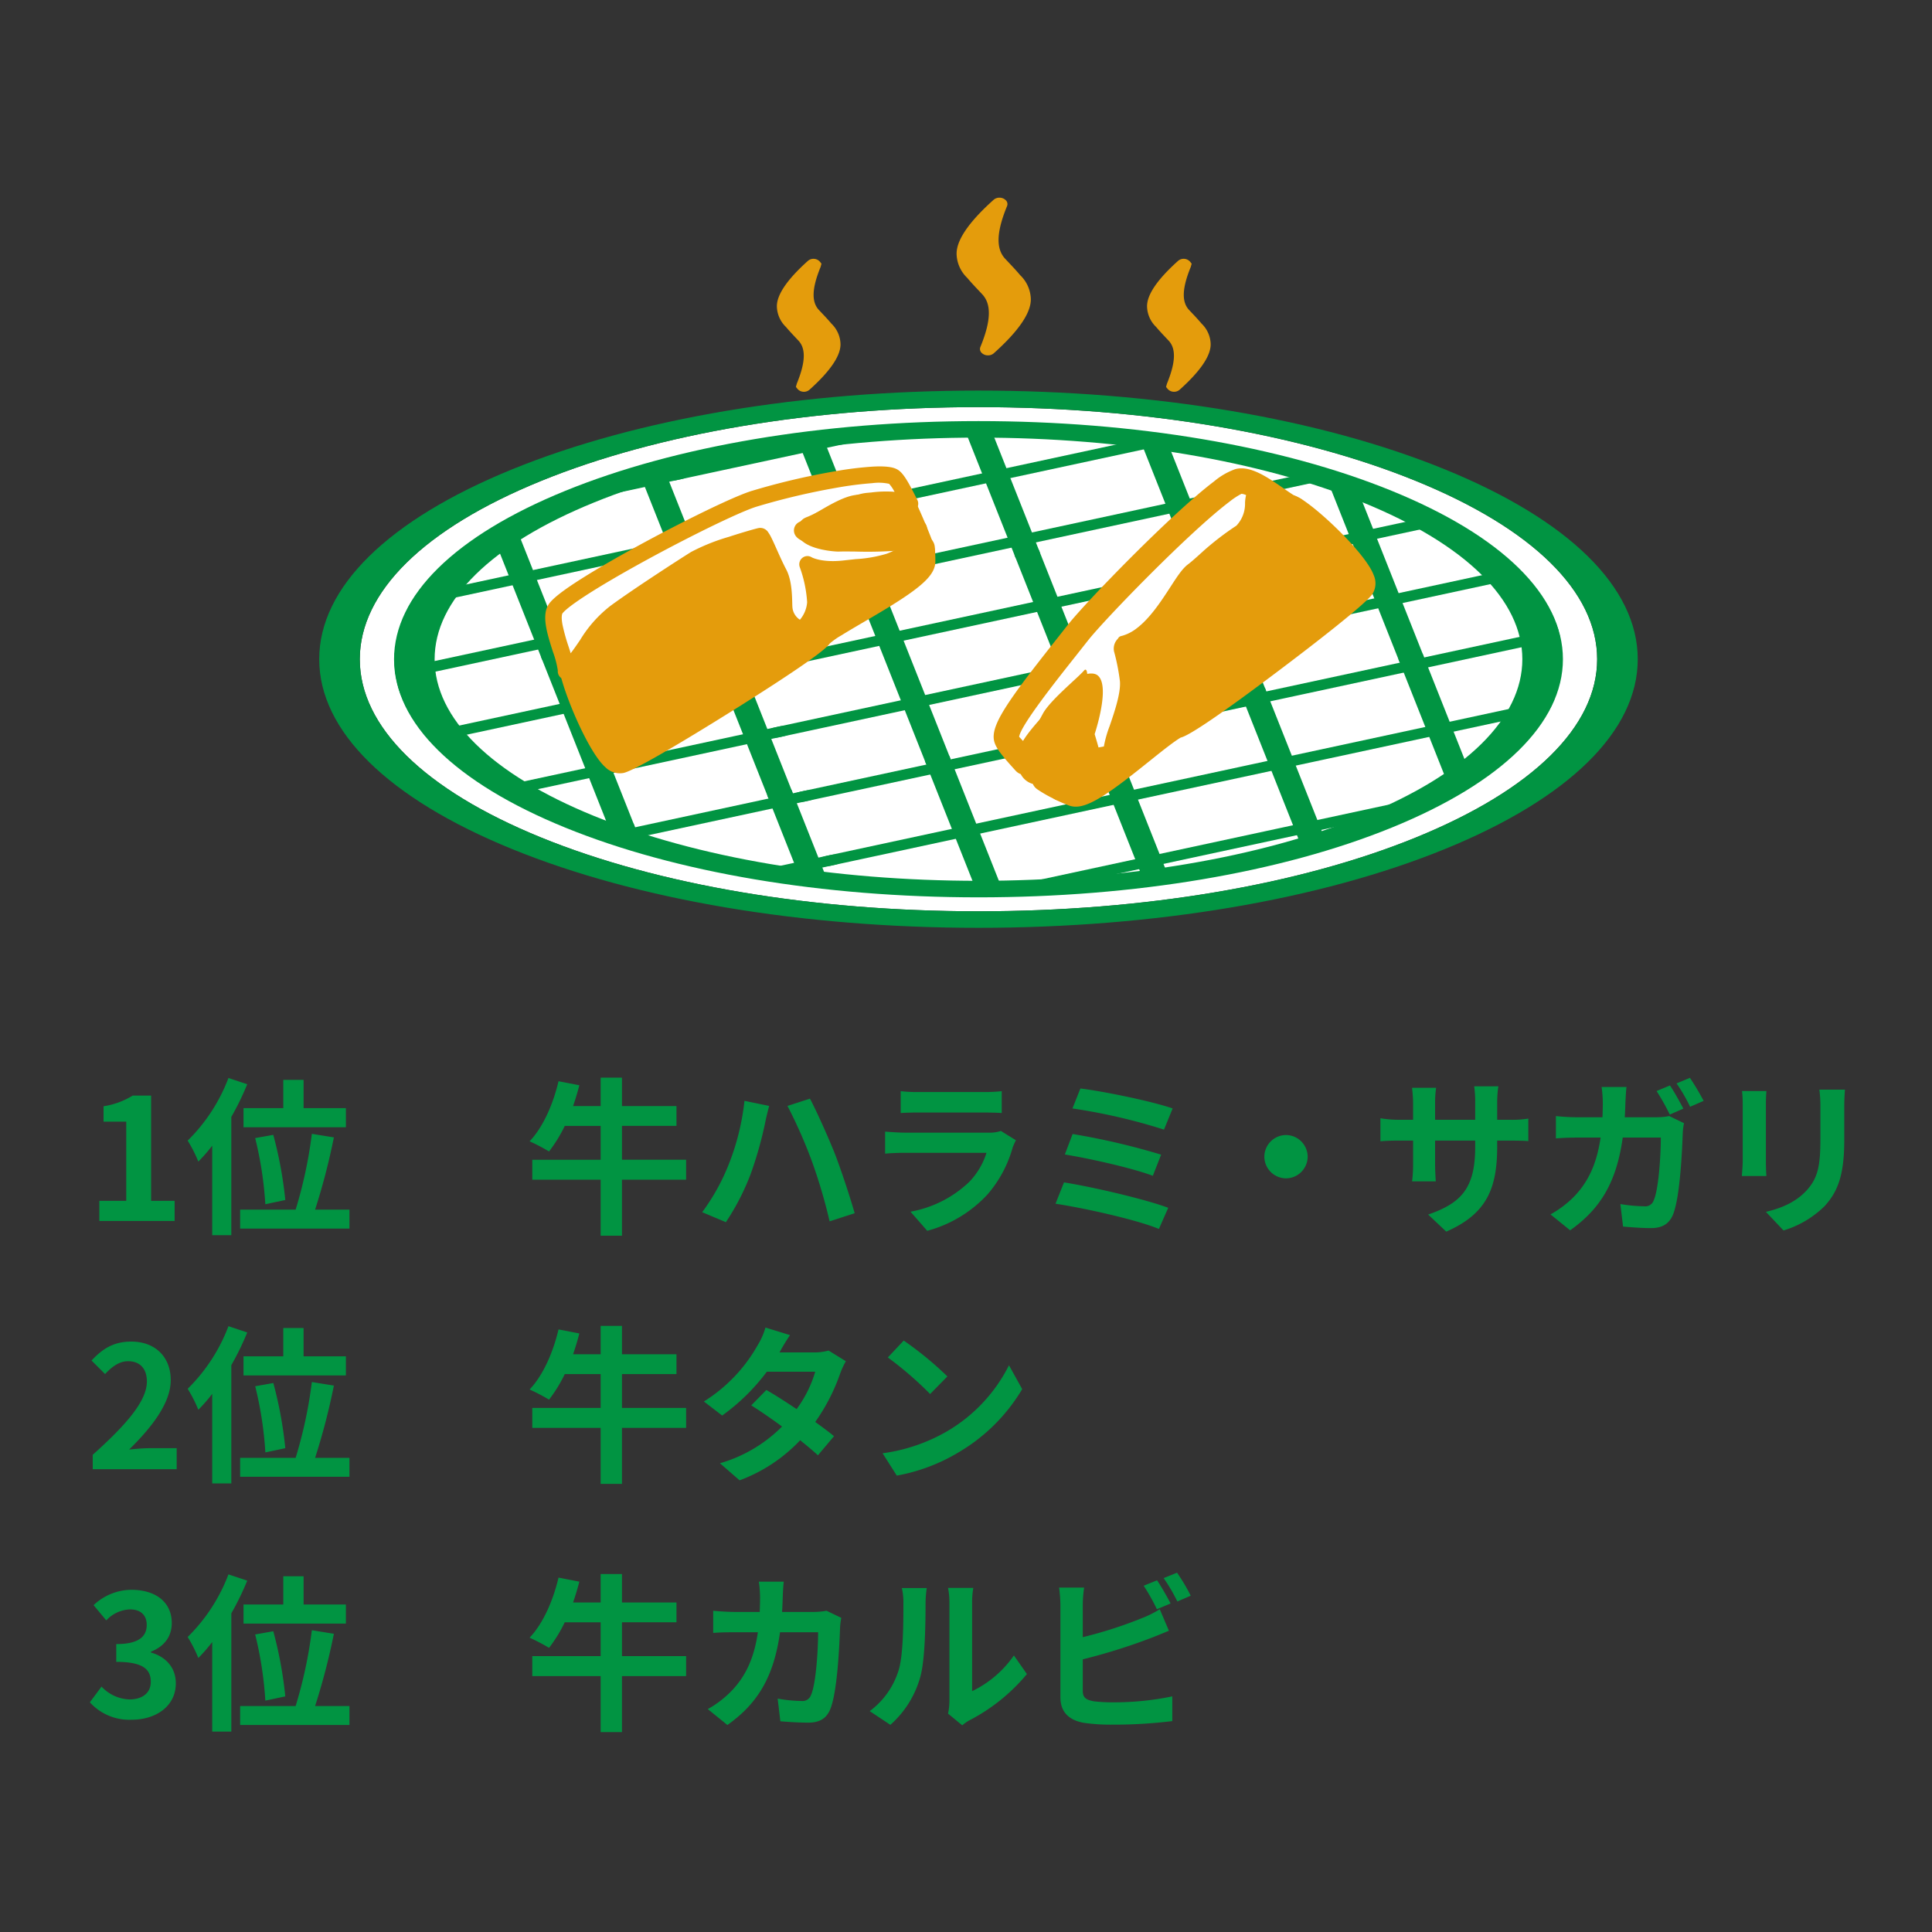 <svg xmlns="http://www.w3.org/2000/svg" width="430" height="430"><rect width="100%" height="100%" fill="#333333" stroke="none"/><defs><clipPath id="a"><path data-name="長方形 3078" transform="translate(-3535 18514)" fill="#fff" opacity=".358" d="M0 0h430v430H0z"/></clipPath><clipPath id="b"><path data-name="パス 616" d="M0 0h300.668v126.166H0z" fill="none"/></clipPath><clipPath id="c"><path data-name="パス 361" d="M111.324 104.9c-24.556 9.962-38.079 23.208-38.079 37.3s13.523 27.335 38.079 37.3 57.2 15.449 91.931 15.449 67.375-5.486 91.93-15.449 38.08-23.208 38.08-37.3-13.523-27.335-38.08-37.3-57.2-15.449-91.93-15.449-67.376 5.486-91.931 15.449" transform="translate(-73.245 -89.449)" fill="#019442"/></clipPath><clipPath id="d"><path data-name="パス 385" d="M181.369 90.188l-71.9 15.477c-23.382 9.87-36.223 22.8-36.223 36.529 0 14.089 13.523 27.335 38.079 37.3s57.2 15.449 91.931 15.449c6.835 0 13.592-.213 20.221-.63l74.735-16.087c22.638-9.8 35.054-22.529 35.054-36.028 0-14.089-13.523-27.335-38.08-37.3s-57.2-15.449-91.93-15.449c-7.41 0-14.723.25-21.886.739" transform="translate(-73.245 -89.449)" fill="none"/></clipPath><clipPath id="e"><path data-name="長方形 2609" fill="none" d="M0 0h98.093v48.83H0z"/></clipPath><clipPath id="f"><path data-name="長方形 2609" fill="none" d="M0 0h96.186v49.359H0z"/></clipPath></defs><g transform="translate(3535 -18514)" clip-path="url(#a)"><g data-name="グループ 1876"><g data-name="グループ 1858"><g data-name="グループ 1234"><g data-name="グループ 1229"><g data-name="マスクグループ 211" clip-path="url(#b)" transform="translate(-3467.225 18598.069)"><path data-name="パス 334" d="M150.003 6.545c-36.782 0-71.361 5.836-97.37 16.433S12.301 47.664 12.301 62.651s14.323 29.076 40.332 39.673 60.588 16.433 97.37 16.433 71.364-5.836 97.364-16.433 40.332-24.687 40.332-39.673-14.318-29.08-40.332-39.673-60.588-16.433-97.369-16.433" fill="#fff"/><path data-name="パス 335" d="M150.003 122.433c-39.193 0-76.04-6.219-103.754-17.511S3.273 78.617 3.273 62.647s15.263-30.982 42.976-42.274S110.81 2.862 150.003 2.862s76.041 6.218 103.754 17.511 42.976 26.3 42.976 42.274-15.262 30.982-42.976 42.275-64.561 17.511-103.754 17.511m0-115.891c-36.782 0-71.361 5.836-97.37 16.433S12.301 47.661 12.301 62.648s14.323 29.076 40.332 39.673 60.588 16.433 97.37 16.433 71.361-5.836 97.369-16.433 40.332-24.687 40.332-39.673-14.323-29.076-40.332-39.673-60.588-16.433-97.369-16.433" fill="#019442"/><path data-name="パス 336" d="M150.002 115.65c-34.745 0-67.409-5.513-91.977-15.523S19.927 76.812 19.927 62.652s13.53-27.466 38.1-37.476S115.26 9.653 150.004 9.653s67.409 5.513 91.977 15.523 38.1 23.32 38.1 37.476-13.53 27.466-38.1 37.476-57.233 15.523-91.977 15.523m0-102.319c-32.333 0-62.73 5.13-85.593 14.446s-35.454 21.7-35.454 34.874 12.59 25.56 35.452 34.874 53.26 14.446 85.593 14.446 62.73-5.13 85.593-14.446 35.454-21.7 35.454-34.874-12.592-25.56-35.452-34.875-53.262-14.445-85.595-14.445" fill="#019442"/></g></g><g data-name="グループ 1231"><g data-name="グループ 1230" clip-path="url(#c)" fill="#019442" transform="translate(-3447.233 18607.975)"><path data-name="パス 337" d="M.865 60.802c-1.5.322-2.9.089-3.146-.521l-15.345-38.658c-.242-.61.775-1.365 2.27-1.687s2.9-.089 3.146.521L3.135 59.116c.242.61-.774 1.365-2.27 1.687"/><path data-name="パス 338" d="M35.989 53.242c-1.5.322-2.9.089-3.146-.521L17.498 14.062c-.242-.61.775-1.365 2.27-1.687s2.9-.089 3.146.521l15.345 38.659c.242.61-.774 1.365-2.27 1.687"/><path data-name="パス 339" d="M71.113 45.681c-1.5.322-2.9.089-3.146-.521L52.622 6.498c-.242-.609.775-1.365 2.27-1.686s2.9-.089 3.146.521l15.347 38.665c.242.609-.774 1.364-2.27 1.686"/><path data-name="パス 340" d="M106.237 38.12c-1.5.322-2.9.089-3.146-.521L87.746-1.059c-.242-.61.775-1.365 2.27-1.687s2.9-.089 3.146.521l15.345 38.659c.242.61-.774 1.365-2.27 1.687"/><path data-name="パス 341" d="M141.361 30.56c-1.5.322-2.9.089-3.146-.521L122.87-8.619c-.242-.61.774-1.365 2.27-1.687s2.9-.089 3.147.521l15.345 38.659c.242.61-.774 1.365-2.27 1.687"/><path data-name="パス 342" d="M176.485 22.999c-1.5.322-2.9.089-3.147-.521l-15.347-38.657c-.242-.61.774-1.365 2.27-1.687s2.9-.089 3.147.521l15.345 38.659c.242.61-.774 1.365-2.27 1.687"/><path data-name="パス 343" d="M211.608 15.439c-1.5.322-2.9.089-3.146-.521L193.117-23.74c-.242-.61.774-1.365 2.27-1.687s2.9-.089 3.146.521l15.345 38.659c.242.61-.774 1.365-2.27 1.687"/><path data-name="パス 344" d="M246.728 7.878c-1.5.322-2.9.089-3.147-.521l-15.34-38.658c-.242-.609.774-1.365 2.27-1.687s2.9-.089 3.146.521l15.345 38.659c.242.61-.774 1.365-2.27 1.687"/><path data-name="パス 345" d="M16.069 99.108c-1.5.322-2.9.089-3.146-.521L-2.422 59.929c-.242-.609.775-1.365 2.27-1.687s2.9-.089 3.146.521l15.345 38.659c.242.61-.774 1.365-2.27 1.687"/><path data-name="パス 346" d="M51.194 91.548c-1.5.322-2.9.089-3.146-.521L32.703 52.368c-.242-.609.775-1.365 2.27-1.687s2.9-.089 3.146.521l15.345 38.659c.242.61-.774 1.365-2.27 1.687"/><path data-name="パス 347" d="M86.317 83.986c-1.5.322-2.9.089-3.146-.521L67.826 44.806c-.242-.609.775-1.365 2.27-1.687s2.9-.089 3.146.521L88.583 82.3c.242.61-.774 1.365-2.27 1.687"/><path data-name="パス 348" d="M121.441 76.426c-1.5.322-2.9.089-3.146-.521l-15.343-38.659c-.242-.609.775-1.365 2.27-1.686s2.9-.089 3.146.521l15.345 38.659c.242.61-.774 1.364-2.27 1.687"/><path data-name="パス 349" d="M156.565 68.865c-1.5.322-2.9.089-3.146-.521l-15.345-38.659c-.242-.609.774-1.365 2.27-1.687s2.9-.089 3.146.521l15.345 38.659c.242.61-.774 1.365-2.27 1.687"/><path data-name="パス 350" d="M191.689 61.304c-1.5.322-2.9.089-3.146-.521l-15.345-38.659c-.242-.609.774-1.365 2.27-1.687s2.9-.089 3.146.521l15.345 38.66c.242.61-.774 1.365-2.27 1.687"/><path data-name="パス 351" d="M226.813 53.744c-1.5.322-2.9.089-3.147-.521l-15.345-38.659c-.242-.609.774-1.365 2.27-1.687s2.9-.089 3.147.521l15.345 38.659c.242.61-.774 1.365-2.27 1.687"/><path data-name="パス 352" d="M261.937 46.183c-1.5.322-2.9.089-3.146-.521L243.446 7.003c-.242-.609.774-1.365 2.27-1.687s2.9-.089 3.146.521l15.345 38.656c.242.61-.774 1.365-2.27 1.687"/><path data-name="パス 353" d="M31.274 137.413c-1.5.322-2.9.089-3.146-.521L12.783 98.234c-.242-.61.775-1.365 2.27-1.687s2.9-.089 3.146.521l15.346 38.659c.242.61-.774 1.365-2.27 1.687"/><path data-name="パス 354" d="M66.398 129.852c-1.5.322-2.9.089-3.146-.521L47.907 90.672c-.242-.61.775-1.365 2.27-1.687s2.9-.089 3.146.521l15.345 38.659c.242.61-.774 1.365-2.27 1.687"/><path data-name="パス 355" d="M101.522 122.292c-1.5.322-2.9.089-3.146-.521L83.031 83.113c-.242-.61.775-1.365 2.27-1.687s2.9-.089 3.146.521l15.345 38.659c.242.61-.774 1.365-2.27 1.687"/><path data-name="パス 356" d="M136.646 114.731c-1.5.322-2.9.089-3.146-.521l-15.349-38.658c-.242-.61.775-1.365 2.27-1.687s2.9-.089 3.146.521l15.345 38.659c.242.61-.774 1.365-2.27 1.687"/><path data-name="パス 357" d="M171.77 107.171c-1.5.322-2.9.089-3.147-.521l-15.344-38.658c-.242-.61.774-1.365 2.27-1.687s2.9-.089 3.146.521l15.345 38.659c.242.61-.774 1.365-2.27 1.687"/><path data-name="パス 358" d="M206.894 99.61c-1.5.322-2.9.089-3.146-.521L188.403 60.43c-.242-.61.774-1.365 2.27-1.687s2.9-.089 3.146.521l15.345 38.659c.242.61-.774 1.365-2.27 1.687"/><path data-name="パス 359" d="M242.017 92.049c-1.5.322-2.9.089-3.146-.521L223.526 52.87c-.242-.61.774-1.365 2.27-1.687s2.9-.089 3.146.521l15.345 38.659c.242.61-.774 1.365-2.27 1.687"/><path data-name="パス 360" d="M277.141 84.489c-1.5.322-2.9.089-3.146-.521L258.65 45.309c-.242-.61.774-1.365 2.27-1.687s2.9-.089 3.146.521l15.345 38.659c.242.61-.774 1.365-2.27 1.687"/></g></g><g data-name="グループ 1233"><g data-name="グループ 1232" clip-path="url(#d)" fill="#019442" transform="translate(-3447.233 18607.975)"><path data-name="パス 362" d="M271.825-16.568L169.751 5.404c-1.5.322-2.9.089-3.146-.521s.774-1.365 2.27-1.686l102.074-21.972c1.5-.322 2.9-.089 3.146.52s-.774 1.365-2.27 1.687"/><path data-name="パス 363" d="M277.506-2.257L175.432 19.717c-1.5.322-2.9.089-3.146-.521s.774-1.365 2.27-1.686L276.63-4.464c1.5-.322 2.9-.089 3.146.52s-.775 1.365-2.271 1.687"/><path data-name="パス 364" d="M283.186 12.054L181.112 34.026c-1.5.322-2.9.089-3.146-.521s.774-1.365 2.27-1.686L282.31 9.847c1.5-.322 2.9-.089 3.146.52s-.774 1.365-2.27 1.687"/><path data-name="パス 365" d="M288.866 26.36L186.792 48.337c-1.5.322-2.9.089-3.146-.521s.774-1.365 2.27-1.686L287.99 24.16c1.5-.322 2.9-.089 3.146.52s-.774 1.365-2.27 1.687"/><path data-name="パス 366" d="M294.547 40.677L192.476 62.649c-1.5.322-2.9.089-3.146-.521s.774-1.365 2.27-1.686L293.674 38.47c1.5-.322 2.9-.089 3.146.52s-.775 1.365-2.27 1.687"/><path data-name="パス 367" d="M300.228 54.987L198.154 76.959c-1.5.322-2.9.089-3.147-.521s.774-1.365 2.27-1.686L299.351 52.78c1.5-.322 2.9-.089 3.146.52s-.774 1.365-2.27 1.687"/><path data-name="パス 368" d="M305.908 69.299L203.833 91.271c-1.5.322-2.9.089-3.147-.521s.774-1.365 2.27-1.686l102.077-21.972c1.5-.322 2.9-.089 3.146.52s-.774 1.365-2.27 1.687"/><path data-name="パス 369" d="M165.004-9.108L62.93 12.864c-1.5.322-2.9.089-3.146-.521s.775-1.365 2.271-1.687l102.073-21.971c1.5-.322 2.9-.089 3.146.52s-.774 1.365-2.27 1.687"/><path data-name="パス 370" d="M170.685 5.203L68.611 27.175c-1.5.322-2.9.089-3.146-.521s.775-1.365 2.271-1.687L169.809 2.996c1.5-.322 2.9-.089 3.146.52s-.774 1.365-2.27 1.687"/><path data-name="パス 371" d="M176.366 19.514L74.292 41.486c-1.5.322-2.9.089-3.146-.521s.775-1.365 2.271-1.687l102.074-21.972c1.5-.322 2.9-.089 3.146.52s-.774 1.365-2.27 1.687"/><path data-name="パス 372" d="M182.046 33.825L79.972 55.794c-1.5.322-2.9.089-3.146-.521s.775-1.365 2.271-1.687l102.074-21.972c1.5-.322 2.9-.089 3.146.52s-.774 1.365-2.27 1.687"/><path data-name="パス 373" d="M187.727 48.136L85.653 70.108c-1.5.322-2.9.089-3.146-.521s.775-1.365 2.271-1.687l102.074-21.972c1.5-.322 2.9-.089 3.146.52s-.774 1.365-2.27 1.687"/><path data-name="パス 374" d="M193.407 62.447L91.333 84.419c-1.5.322-2.9.089-3.146-.521s.775-1.365 2.271-1.687l102.073-21.974c1.5-.322 2.9-.089 3.146.52s-.774 1.365-2.27 1.687"/><path data-name="パス 375" d="M199.088 76.758L97.014 98.73c-1.5.322-2.9.089-3.146-.521s.775-1.365 2.271-1.687l102.073-21.971c1.5-.322 2.9-.089 3.146.52s-.774 1.365-2.27 1.687"/><path data-name="パス 376" d="M204.77 91.07l-102.076 21.972c-1.5.322-2.9.089-3.146-.521s.775-1.365 2.271-1.687l102.074-21.972c1.5-.322 2.9-.089 3.146.52s-.774 1.365-2.27 1.687"/><path data-name="パス 377" d="M63.864 12.663L-38.209 34.635c-1.5.322-2.9.089-3.146-.521s.774-1.365 2.27-1.687L62.989 10.455c1.5-.322 2.9-.089 3.146.52s-.774 1.365-2.27 1.687"/><path data-name="パス 378" d="M69.545 26.974L-32.528 48.946c-1.5.322-2.9.089-3.146-.521s.774-1.365 2.27-1.687L68.669 24.767c1.5-.322 2.9-.089 3.146.52s-.774 1.365-2.27 1.687"/><path data-name="パス 379" d="M75.226 41.285L-26.847 63.257c-1.5.322-2.9.089-3.146-.521s.774-1.365 2.27-1.687L74.35 39.078c1.5-.322 2.9-.089 3.146.52s-.774 1.365-2.27 1.687"/><path data-name="パス 380" d="M80.906 55.596L-21.167 77.568c-1.5.322-2.9.089-3.146-.521s.774-1.365 2.27-1.687L80.03 53.389c1.5-.322 2.9-.089 3.146.52s-.774 1.365-2.27 1.687"/><path data-name="パス 381" d="M86.586 69.907L-15.488 91.879c-1.5.322-2.9.089-3.146-.521s.774-1.365 2.27-1.687L85.71 67.699c1.5-.322 2.9-.089 3.146.52s-.774 1.365-2.27 1.687"/><path data-name="パス 382" d="M92.267 84.218L-9.807 106.192c-1.5.322-2.9.089-3.146-.521s.775-1.365 2.271-1.687L91.391 82.011c1.5-.322 2.9-.089 3.146.52s-.774 1.365-2.27 1.687"/><path data-name="パス 383" d="M97.948 98.53L-4.121 120.502c-1.5.322-2.9.089-3.146-.521s.774-1.365 2.27-1.687L97.077 96.322c1.5-.322 2.9-.089 3.146.52s-.774 1.365-2.27 1.687"/><path data-name="パス 384" d="M103.628 112.835L1.554 134.812c-1.5.322-2.9.089-3.146-.521s.774-1.365 2.27-1.687l102.074-21.969c1.5-.322 2.9-.089 3.146.52s-.774 1.365-2.27 1.687"/></g></g></g><g data-name="グループ 1235"><g data-name="グループ 1220" transform="rotate(-32 30810.588 15297.646)" clip-path="url(#e)"><path data-name="パス 317" d="M88.877 36.948a34.27 34.27 0 01-1.478 2.661c-2.2 3.57-25.233.579-28.126 1.951-2.909 1.388-48.441 1.322-51.9.066-3.439-1.273.514-22.446 2.041-24.546 6.351-1.636 10.128-3.851 16.235-4.347 6.108-.479 17.66-.661 20.685-.661 3.44 0 13.645 3.025 14.449 3.355s1.032 12.012-.623 15.268-.593 5.973-1.043 6.7c-.466.727 2.282.38 4.195-2.794 1.913-3.19 2.984-9.671 2.984-9.671s1.88 2.612 6.8 5.074c4.9 2.447 5.272 2.265 7.506 3.537a79.075 79.075 0 008.277 3.405" fill="#e49c0c"/><path data-name="パス 318" d="M33.241 45.419c-7.254 0-24.427-.107-27.234-1.1a4.534 4.534 0 01-2.762-3.24C1.629 35.697 4.669 18.72 6.734 15.962a2.834 2.834 0 011.581-1.054c2.263-.568 4.191-1.211 6.018-1.819a42.477 42.477 0 0110.765-2.507c6.44-.491 18.383-.655 21.015-.655 4.135 0 14.841 3.189 15.576 3.482a3.624 3.624 0 011.783 1.913c.467 1.263.711 4.625.592 8.122a2.835 2.835 0 014.393.2 17.641 17.641 0 005.8 4.1c2.45 1.189 3.737 1.722 4.7 2.123a24.9 24.9 0 012.973 1.4 76.263 76.263 0 007.9 3.138 2.835 2.835 0 011.572 3.957 36.042 36.042 0 01-1.613 2.825c-1.462 2.3-4.883 3.118-13.08 3.118-2.477 0-5.1-.076-7.56-.147-2.113-.061-4.1-.12-5.753-.12a15.508 15.508 0 00-3.231.174c-1.662.782-10.77 1.207-26.924 1.207zM8.556 39.088c2.719.332 12.027.663 24.685.663 11.546 0 19.776-.275 23.244-.59q-.03-.048-.056-.1a3.222 3.222 0 01.167-3.109c-.429-1-.551-3.523.9-6.3.92-1.759 1.088-8.495.8-11.376-3-.874-9.9-2.679-12.19-2.679-2.586 0-14.306.16-20.577.638a37.419 37.419 0 00-9.415 2.234c-1.6.531-3.269 1.086-5.15 1.6C9.669 23.734 7.768 35.7 8.556 39.088zm55.369-.717c1.588.01 3.437.064 5.389.12 2.405.07 4.972.145 7.4.145a44.955 44.955 0 007.117-.4 42.86 42.86 0 01-4.661-2.016 19.908 19.908 0 00-2.377-1.115c-1.03-.427-2.4-.994-5.014-2.262a29.959 29.959 0 01-3.901-2.258 23.742 23.742 0 01-2.289 5.686 11.237 11.237 0 01-1.664 2.1z" fill="#e49c0c"/><path data-name="パス 319" d="M72.338 23.946c2.445 1.36 10.024 6.511 13.466 7.625 1.38.442 3.126.967 4.739 1.442a26 26 0 01-1.716 3.891c-2.893-1.016-5.688-.585-7.835-1.17-2.771-.684-4.171-1.516-9.243-3.942-5.086-2.44-6.422-5.128-6.422-5.128a29.6 29.6 0 01-3 8.07c-1.979 3.146-6.976 4.083-6.494 3.362.465-.721-1.713-2.855 0-6.082.613-1.155 2.842-4.427 3.034-7.057.3-4.064 1.377-9.016.843-9.227-.831-.327-11.39-3.325-14.949-3.325-3.126 0-15.082.18-21.4.655-6.315.491-9.666 3.676-16.234 5.298 1.579-2.065 2.307-11.815 5.5-13.076 5.371-2.13 42.769.705 50.285 2.67 10.824 2.851 27.586 9.372 28.983 12.334.532 1.131.129 4.846-.071 6.993a51.967 51.967 0 01-4.257-3.047 27.687 27.687 0 00-5.687-3.308c-3.126-1.54-10.688-.89-13.083-1.4-1.679-.342 1.097 3.062 3.541 4.422z" fill="#fff"/><path data-name="パス 319 - アウトライン" d="M56.179 40.161a2.093 2.093 0 01-1.984-1.071 1.927 1.927 0 01-.18-1.321c-.028-.082-.059-.173-.087-.25a7.313 7.313 0 01.286-6.365c.131-.246.308-.547.513-.9.764-1.3 2.186-3.711 2.312-5.435s.381-3.545.605-5.156a81.29 81.29 0 00.33-2.56c-2.906-.85-10.525-2.867-13.21-2.867s-14.783.163-21.263.65a24.52 24.52 0 00-8.5 2.546 43.05 43.05 0 01-7.434 2.7 1.835 1.835 0 01-1.975-.776 1.835 1.835 0 01.078-2.12 20.675 20.675 0 001.281-4.082c1.052-4.153 2.14-8.448 5-9.579 2-.794 6.57-.886 9.831-.886 6.111 0 14.911.437 23.541 1.169 8.514.722 15.262 1.589 18.052 2.318a156.411 156.411 0 0118.263 6.2 75.26 75.26 0 017.55 3.524c3.2 1.773 4.016 2.855 4.367 3.6.6 1.279.525 3.422.143 7.453l-.046.492a1.835 1.835 0 01-2.75 1.416 28.413 28.413 0 01-2.945-2.05c-.455-.345-.925-.7-1.473-1.1a22.033 22.033 0 00-4.478-2.676l-.936-.467c-1.648-.808-5.435-.892-8.2-.953l-.726-.016a8.1 8.1 0 001.092.745c.741.412 1.895 1.133 3.23 1.967 3.047 1.906 7.661 4.788 9.902 5.513 1.166.374 2.746.854 4.694 1.429a1.835 1.835 0 011.217 2.355 27.714 27.714 0 01-1.83 4.157 1.835 1.835 0 01-2.228.87 15.788 15.788 0 00-4.31-.686 17.059 17.059 0 01-3.378-.439 32.55 32.55 0 01-7.077-2.858c-.725-.352-1.547-.751-2.5-1.2a21.559 21.559 0 01-4.748-3.028 24.359 24.359 0 01-2.323 5.284 10.642 10.642 0 01-7.706 4.453zM44.765 10.57a44.712 44.712 0 018.939 1.594c3.183.789 6.13 1.641 6.683 1.859a2.1 2.1 0 011.3 1.96 7.732 7.732 0 01-.028 1.187c-.067.8-.209 1.82-.374 3-.217 1.556-.463 3.319-.58 4.918-.188 2.578-1.829 5.364-2.81 7.029-.183.311-.341.58-.434.754a3.667 3.667 0 00-.1 3.328 6.82 6.82 0 003.42-2.445 27.746 27.746 0 002.746-7.463 1.85 1.85 0 011.58-1.481 1.794 1.794 0 011.853 1.021c.111.19 1.424 2.312 5.582 4.306.957.458 1.784.859 2.514 1.213a29.574 29.574 0 006.375 2.6l.043.011a14.445 14.445 0 002.669.323 24.179 24.179 0 013.723.443q.125-.266.24-.527a176.407 176.407 0 01-2.865-.885h-.005c-2.67-.864-7.135-3.653-10.723-5.895-1.293-.808-2.41-1.505-3.07-1.873a14.12 14.12 0 01-3.291-2.653c-1.4-1.51-1.906-2.645-1.638-3.681a2.087 2.087 0 012.069-1.549 2.855 2.855 0 01.578.062h.012a29.128 29.128 0 003.767.214c3.456.076 7.373.163 9.747 1.332l.01.005.935.466a25.463 25.463 0 015.017 3.005c.572.419 1.077.8 1.522 1.14l.091.069c.016-.259.03-.515.04-.764a8.48 8.48 0 00-.075-2.127 10.693 10.693 0 00-3.121-2.121 77.067 77.067 0 00-7.173-3.3 152.886 152.886 0 00-17.489-5.921c-2.558-.669-9.238-1.516-17.43-2.211-8.533-.722-17.217-1.154-23.231-1.154-6.224 0-8 .439-8.481.628-.061.024-.6.283-1.336 2.13a42 42 0 00-1.457 4.938c-.13.515-.253.994-.371 1.438 1.192-.45 2.3-.937 3.383-1.415a27.8 27.8 0 019.7-2.847c6.589-.496 18.842-.661 21.544-.661z" fill="#e49c0c"/><path data-name="パス 320" d="M91.833 27.431a23.691 23.691 0 01-1.244 5.655 206.376 206.376 0 01-4.6-1.423c-3.349-1.098-10.958-6.365-13.333-7.706s-5.638-5.411-4.007-5.072c2.327.5 10.486.759 13.523 2.28a26.812 26.812 0 015.525 3.263 50.51 50.51 0 004.136 3.005" fill="#e49c0c"/><path data-name="パス 321" d="M70.002 17.554a4.769 4.769 0 01.749.079c.7.15 1.917.263 3.354.408 4.555.461 8.515.937 10.859 2.109l.922.467a25 25 0 015.033 3.062l.279.211c.222.106.429.228.633.348a2.835 2.835 0 011.382 2.693c-.007.079-1.173 9.221-2.018 11.661a2.834 2.834 0 01-3.491 1.789c-2.853-.853-2.741-3.8-2.611-5.116a89.4 89.4 0 01-9.283-5.435c-1.282-.816-2.363-1.507-3.023-1.88-.86-.486-6.674-4.733-5.784-8.121a3.3 3.3 0 012.999-2.275zM87.34 28.089a21.841 21.841 0 00-4.006-2.411l-.917-.464a19.794 19.794 0 00-5.034-1.1c.452.285.949.6 1.477.937 2.3 1.468 5.885 3.748 8.22 4.886.087-.63.177-1.254.26-1.848z" fill="#e49c0c"/></g></g><g data-name="グループ 1236"><g data-name="グループ 1220" transform="scale(-1) rotate(-37 -26253.023 -14138.853)" clip-path="url(#f)"><path data-name="パス 317" d="M86.755 11.632c-.428-.841-.92-1.7-1.459-2.554-2.174-3.426-24.904-.555-27.76-1.872-2.868-1.332-47.809-1.268-51.219-.063-3.395 1.221.508 21.541 2.015 23.556 6.265 1.57 9.993 3.7 16.021 4.172 6.028.46 17.433.634 20.415.634 3.395 0 13.467-2.9 14.26-3.22s1.018-11.528-.615-14.652-.585-5.732-1.029-6.431c-.46-.7 2.252-.365 4.14 2.681s2.944 9.281 2.944 9.281 1.856-2.506 6.71-4.87c4.838-2.348 5.2-2.173 7.408-3.395a79.3 79.3 0 018.169-3.268" fill="#e49c0c"/><path data-name="パス 318" d="M32.129 3.389c15.868 0 24.818.419 26.6 1.247-.049-.031.579.109 3.007.109 1.622 0 3.573-.057 5.646-.118 2.415-.07 4.995-.147 7.425-.145 8.069 0 11.439.805 12.881 3.078a35.37 35.37 0 011.591 2.786 2.835 2.835 0 01-1.574 3.956 75.342 75.342 0 00-7.729 3.067 24.573 24.573 0 01-2.942 1.39c-.949.393-2.212.916-4.619 2.085a17.157 17.157 0 00-5.691 4.035 2.852 2.852 0 01-4.28.255c.108 3.4-.132 6.645-.586 7.874a3.609 3.609 0 01-1.779 1.908c-.722.289-11.247 3.423-15.313 3.423-2.585 0-14.313-.161-20.631-.643a41.756 41.756 0 01-10.588-2.464c-1.792-.6-3.683-1.227-5.905-1.784a2.834 2.834 0 01-1.581-1.052C4.03 29.68 1.039 12.98 2.628 7.685a4.5 4.5 0 012.729-3.209c2.778-.982 19.648-1.087 26.772-1.087zm22.753 6.21c-3.27-.269-11.372-.542-22.753-.542-12.285 0-21.361.317-24.2.658-.726 3.338 1.086 14.793 2.411 18.581 1.822.5 3.445 1.04 5 1.556a36.7 36.7 0 009.239 2.192c6.149.469 17.653.626 20.192.626 2.227 0 8.937-1.751 11.92-2.62.272-2.84.106-9.4-.788-11.1a12.108 12.108 0 01-1.249-6.556 2.619 2.619 0 01.2-2.732zm26.794.887a54.062 54.062 0 00-6.87-.335c-2.379 0-4.9.074-7.259.142-1.867.054-3.637.105-5.168.117a11.1 11.1 0 011.552 1.979 23.231 23.231 0 012.237 5.534 29.5 29.5 0 013.768-2.177c2.57-1.247 3.917-1.8 4.929-2.224a19.567 19.567 0 002.347-1.1 41.217 41.217 0 014.465-1.936z" fill="#e49c0c"/><path data-name="パス 319" d="M75.496 18.845c2.332-1.317 5.136-.821 8.419-1.9a231.34 231.34 0 014.521-1.4 25.371 25.371 0 00-1.633-3.764c-2.76.984-5.426.566-7.474 1.133-2.643.662 3.439 2.063-1.4 4.412a6.475 6.475 0 00-3.963 6.864s4.09-12.318 4.55-11.62c.444.7-8.338-4.939-6.7-1.814.581 1.119-9.213 5.721-12.238 10.493-4.022 7.521-2.827 6.363-3.336 6.567-7.66-2.854-18.639 3.789-22.033 3.789-2.982 0-7.54.86-13.568.4-10.171 1.435-5.838 11.408-12.638-2.044 1.507 2 3.061 11.219 6.106 12.441 5.124 2.062 41.652-3.457 48.822-5.36 10.326-2.761 25.462-6.3 26.795-9.17.508-1.1.123-4.693-.068-6.772-1.317.778.49-4.176-1.239-2.891-2.141 1.6.869 2.709-2.1 4.216-2.982 1.491-15.906 3.248-18.19 3.739-1.599.334 5.035-6.002 7.367-7.319z" fill="#fff"/><path data-name="パス 319 - アウトライン" d="M72.037 6.97c1.4 0 3.017.726 6.116 2.353.312.164.593.314.821.431a2.928 2.928 0 01.641.2c.795-.132 1.618-.186 2.423-.238a13.807 13.807 0 003.812-.6 2.835 2.835 0 013.462 1.35 28.1 28.1 0 011.81 4.176 2.834 2.834 0 01.074 1.556 4.29 4.29 0 01.833 3.349 2.833 2.833 0 01.452 1.295c.427 4.566.491 6.769-.183 8.223-1.464 3.15-7.295 5.14-24.095 9.52l-4.54 1.195c-6.068 1.611-33.42 5.91-45.2 5.91a15.236 15.236 0 01-5.413-.659c-3.164-1.27-4.616-5.658-6.019-9.9-.318-.962-.614-1.863-.9-2.6l-.657-1.293a2.835 2.835 0 011.029-3.683 2.835 2.835 0 013.762.7 8.484 8.484 0 011.031 1.931c.3.579.849 1.655 1.372 2.6a12.779 12.779 0 017.575-3.595c1.809.072 2.945.108 4.017.108 2.356 0 4.418-.172 6.176-.317 1.444-.119 2.7-.218 3.771-.218a25.981 25.981 0 004.236-1.331c3.671-1.337 8.7-3.169 13.481-3.169a16.789 16.789 0 012.806.228c.489-1.024 1.226-2.489 2.347-4.584 2.155-3.408 6.426-6.303 9.55-8.416a78.816 78.816 0 002.147-1.487 3.119 3.119 0 01.454-1.512 3.675 3.675 0 012.809-1.523zm2.6 6.911a57.528 57.528 0 00-1.085-.545 25.127 25.127 0 01-3.749 2.849c-2.708 1.834-6.417 4.346-7.834 6.581a46.688 46.688 0 00-2.84 5.814 3.076 3.076 0 01-2.464 2.025c-.654.262-.753.116-1.413-.13a9.544 9.544 0 00-3.326-.534c-3.783 0-8.085 1.567-11.541 2.826-2.667.972-4.594 1.673-6.176 1.673-.937 0-2.04.095-3.306.2a63.267 63.267 0 01-10.477.192 7.091 7.091 0 00-4.6 2.9 8.184 8.184 0 01-1.223 1.233 2.792 2.792 0 00.651.853 16.375 16.375 0 003.2.2c11.154 0 38.035-4.205 43.74-5.719l4.573-1.2c6.583-1.717 18.836-4.914 20.552-6.7a41.32 41.32 0 01-.135-1.257c-2.67 1.136-8.663 2.172-15.1 3.22-1.57.256-2.8.454-3.365.575-1.288 0-3.252-.871-3.579-2.117-.847-3.224 6.312-8.585 8.4-10.058.436-1.188.793-2.13 1.093-2.88zm10.143 6.132a5.242 5.242 0 01-.013-.363 23.57 23.57 0 01-4.627.915c-.755.092-1.443.176-2.041.313l-.263.752a49.165 49.165 0 006.94-1.616z" fill="#e49c0c"/><path data-name="パス 320" d="M89.657 21.101a23.261 23.261 0 00-1.221-5.552c-1.539.46-3.2.968-4.521 1.4-3.284 1.076-10.752 6.246-13.087 7.563s-5.535 5.314-3.934 4.98c2.285-.491 10.3-.745 13.277-2.236a26.324 26.324 0 005.425-3.2 49.591 49.591 0 014.061-2.951" fill="#e49c0c"/></g></g><g data-name="オイルヒーターの無料アイコン素材 5" fill="#e49c0c"><path data-name="パス 397" d="M-3316.622 18592.42a1.95 1.95 0 001.52.672 1.906 1.906 0 001.3-.476c5.645-5.056 8.412-9.183 8.221-12.268a7.653 7.653 0 00-2.358-5.1c-.823-.982-1.7-1.91-2.5-2.76l-.863-.92c-2.062-2.225-1.925-5.936.426-11.673a1.182 1.182 0 00-.164-1.217 1.95 1.95 0 00-1.523-.678 1.914 1.914 0 00-1.3.477c-5.646 5.058-8.41 9.188-8.222 12.268a7.652 7.652 0 002.358 5.1c.814.973 1.683 1.894 2.51 2.768l.855.912c2.063 2.226 1.927 5.939-.429 11.681a1.18 1.18 0 00.169 1.214z"/><path data-name="パス 398" d="M-3357.857 18600.111l.354.451a1.908 1.908 0 002.656.189c4.746-4.253 7.07-7.737 6.909-10.358a6.551 6.551 0 00-2.005-4.351c-.689-.822-1.424-1.6-2.1-2.313l-.712-.758c-1.669-1.8-1.544-4.843.4-9.572l.188-.712-.359-.451a1.907 1.907 0 00-2.651-.182c-4.744 4.253-7.069 7.738-6.908 10.356a6.545 6.545 0 002.005 4.353c.673.8 1.388 1.561 2.091 2.306l.717.765c1.669 1.8 1.545 4.838-.391 9.561z"/><path data-name="パス 399" d="M-3275.477 18600.118l.367.455a1.912 1.912 0 002.648.177c4.744-4.252 7.069-7.737 6.908-10.359a6.541 6.541 0 00-2-4.35 52.147 52.147 0 00-2.1-2.313l-.712-.758c-1.668-1.8-1.543-4.842.392-9.563l.2-.716-.362-.457a1.909 1.909 0 00-2.653-.182c-4.744 4.252-7.067 7.735-6.908 10.355a6.529 6.529 0 002 4.35c.654.782 1.35 1.522 2.09 2.306l.722.767c1.668 1.8 1.544 4.84-.392 9.563z"/></g></g><path data-name="パス 721" d="M-3382.294 18772.119h-14.274v-7.533h12.128v-4.407h-12.128v-6.327h-4.746v6.327h-6.139a60.573 60.573 0 001.394-4.633l-4.633-.9c-1.205 5.16-3.5 10.32-6.44 13.37a42.5 42.5 0 014.331 2.26 32.046 32.046 0 003.5-5.687h7.985v7.533h-15.216v4.44h15.216v12.467h4.746v-12.467h14.274zm9.416 1.205a46.633 46.633 0 01-5.838 10.47l5.273 2.222a53.579 53.579 0 005.537-10.771 86.046 86.046 0 003.2-11.337c.151-.829.6-2.674.9-3.766l-5.5-1.13a53.9 53.9 0 01-3.572 14.312zm18.606-.791a118.67 118.67 0 013.917 13.3l5.574-1.808c-1.051-3.733-3.051-9.722-4.369-13.149-1.431-3.614-4.03-9.414-5.574-12.354l-5.008 1.62a108.366 108.366 0 015.46 12.391zm19.74-15.671v4.859a65.417 65.417 0 013.917-.113h14.425c1.356 0 3.126.038 4.143.113v-4.859a35.509 35.509 0 01-4.068.188h-14.5a31.748 31.748 0 01-3.917-.188zm25.649 10.922l-3.352-2.071a7.945 7.945 0 01-2.749.377h-18.648c-1.168 0-2.787-.113-4.369-.226v4.9c1.582-.151 3.465-.188 4.369-.188h18.191a16.34 16.34 0 01-3.879 6.516 25.4 25.4 0 01-13.032 6.589l3.729 4.256a28.2 28.2 0 0013.445-8.135 27.067 27.067 0 005.574-10.433 13.954 13.954 0 01.716-1.582zm14.345-11.522l-1.77 4.444a129.208 129.208 0 0120.376 4.709l1.921-4.708c-4.746-1.657-15.593-3.845-20.527-4.445zm-1.733 10.132l-1.732 4.557c5.612.9 15.254 3.088 19.585 4.746l1.846-4.708a155.263 155.263 0 00-19.699-4.595zm-1.921 10.768l-1.883 4.749c6.026.9 17.928 3.5 23.012 5.612l2.071-4.708c-5.159-1.921-16.759-4.633-23.2-5.653zm49.415-10.542a4.855 4.855 0 00-4.821 4.821 4.855 4.855 0 004.821 4.821 4.855 4.855 0 004.821-4.821 4.855 4.855 0 00-4.821-4.821zm47 2.486v-1.244h2.787c2 0 3.314.038 4.143.113v-5.013a22.318 22.318 0 01-4.143.264h-2.784v-3.955a23.727 23.727 0 01.264-3.5h-5.386a24.854 24.854 0 01.226 3.5v3.955h-8.926v-3.729a23.019 23.019 0 01.226-3.39h-5.348c.113 1.13.226 2.3.226 3.39v3.729h-3.2a24.465 24.465 0 01-4.068-.339v5.122c.829-.075 2.184-.151 4.068-.151h3.2v5.122a30.459 30.459 0 01-.226 3.955h5.273c-.038-.753-.151-2.3-.151-3.955v-5.118h8.926v1.431c0 9.265-3.2 12.5-10.47 15.028l4.03 3.8c9.078-3.988 11.336-9.675 11.336-19.015zm38.454-13.521l-2.975 1.243a51.392 51.392 0 012.938 5.235l3.013-1.318c-.713-1.394-2.031-3.767-2.973-5.16zm4.444-1.695l-2.975 1.243a35.845 35.845 0 013.013 5.2l3.013-1.318a58.906 58.906 0 00-3.047-5.125zm-14.124 2.034h-5.529a27.872 27.872 0 01.264 3.465c0 1.13-.038 2.222-.075 3.277h-5.389a45.888 45.888 0 01-4.972-.264v4.972c1.62-.151 3.691-.188 4.972-.188h4.972c-.829 5.725-2.712 9.981-6.214 13.446a23.455 23.455 0 01-4.934 3.653l4.369 3.54c6.74-4.784 10.318-10.663 11.707-20.64h8.474c0 4.068-.49 11.6-1.582 13.973a1.963 1.963 0 01-2.147 1.318 35.184 35.184 0 01-5.273-.49l.6 5.009c1.808.151 4.068.339 6.214.339 2.6 0 4.03-1.017 4.859-2.9 1.62-3.842 2.071-14.387 2.222-18.455a16.28 16.28 0 01.264-2l-3.277-1.582a14.082 14.082 0 01-2.825.264h-7.081c.075-1.092.113-2.184.151-3.352.046-.9.121-2.482.234-3.386zm48.623.6h-5.687a26.567 26.567 0 01.226 3.766v7.156c0 5.875-.49 8.7-3.088 11.525-2.26 2.448-5.311 3.879-9.039 4.746l3.92 4.145a22.176 22.176 0 009.152-5.424c2.787-3.088 4.369-6.591 4.369-14.689v-7.457c0-1.506.076-2.711.151-3.766zm-17.476.3h-5.424a26.738 26.738 0 01.151 2.9v12.696c0 1.13-.151 2.6-.188 3.314h5.461c-.075-.866-.113-2.335-.113-3.277v-12.73a32.97 32.97 0 01.117-2.9z" fill="#019442"/><path data-name="パス 720" d="M-3382.294 18827.357h-14.274v-7.533h12.128v-4.407h-12.128v-6.327h-4.746v6.327h-6.139a60.573 60.573 0 001.394-4.633l-4.633-.9c-1.205 5.16-3.5 10.32-6.44 13.37a42.5 42.5 0 014.331 2.26 32.046 32.046 0 003.5-5.687h7.985v7.533h-15.216v4.44h15.216v12.467h4.746v-12.467h14.276zm23.125-16.2l-5.463-1.69a15.588 15.588 0 01-1.73 3.917 34.971 34.971 0 01-11.977 12.541l4.068 3.126a45.3 45.3 0 009.939-9.751h10.775a26.733 26.733 0 01-4.142 8.32c-2.373-1.582-4.746-3.126-6.742-4.256l-3.352 3.428c1.921 1.208 4.406 2.9 6.855 4.708a32 32 0 01-13.823 8.173l4.369 3.8a35.439 35.439 0 0013.483-8.923c1.544 1.243 2.938 2.41 3.955 3.352l3.578-4.256c-1.092-.9-2.561-2-4.181-3.164a43.128 43.128 0 005.575-10.846 17.718 17.718 0 011.243-2.674l-3.842-2.373a11.959 11.959 0 01-3.277.414h-7.645a40.575 40.575 0 012.335-3.842zm25.31 1.205l-3.54 3.766a78.311 78.311 0 019.416 8.135l3.842-3.917a76.068 76.068 0 00-9.718-7.979zm-4.708 25.088l3.164 4.972a40.788 40.788 0 0013.971-5.311 40.049 40.049 0 0013.938-13.935l-2.938-5.31a35.464 35.464 0 01-13.71 14.651 38.819 38.819 0 01-14.425 4.933z" fill="#019442"/><path data-name="パス 717" d="M-3382.294 18882.598h-14.274v-7.533h12.128v-4.407h-12.128v-6.327h-4.746v6.327h-6.139a60.573 60.573 0 001.394-4.633l-4.633-.9c-1.205 5.16-3.5 10.32-6.44 13.37a42.5 42.5 0 014.331 2.26 32.046 32.046 0 003.5-5.687h7.985v7.533h-15.216v4.444h15.216v12.464h4.746v-12.467h14.274zm21.732-16.572h-5.536a27.873 27.873 0 01.266 3.465c0 1.13-.038 2.222-.075 3.277h-5.386c-1.431 0-3.39-.113-4.972-.264v4.934c1.62-.151 3.691-.151 4.972-.151h4.972c-.832 5.725-2.711 9.944-6.218 13.409a22.443 22.443 0 01-4.934 3.691l4.369 3.54c6.742-4.783 10.32-10.696 11.714-20.64h8.474c0 4.068-.49 11.6-1.582 13.973a2 2 0 01-2.147 1.32 31.173 31.173 0 01-5.273-.527l.6 5.047c1.808.151 4.068.3 6.214.3 2.6 0 4.03-.979 4.859-2.9 1.622-3.842 2.074-14.35 2.225-18.42a15.4 15.4 0 01.264-2l-3.276-1.576a17.506 17.506 0 01-2.825.264h-7.081c.075-1.092.113-2.222.151-3.39.037-.904.112-2.486.225-3.352zm36.571 29.377l3.164 2.6a8.047 8.047 0 011.62-1.13 41.469 41.469 0 0012.767-10.283l-2.9-4.143a23.85 23.85 0 01-9.3 7.947v-19.7a19.125 19.125 0 01.264-3.277h-5.615a16.7 16.7 0 01.3 3.239v21.96a14.332 14.332 0 01-.3 2.787zm-17.441-.564l4.6 3.05a22.083 22.083 0 006.7-10.809c1.017-3.8 1.13-11.751 1.13-16.2a24.807 24.807 0 01.264-3.427h-5.535a14.293 14.293 0 01.339 3.465c0 4.557-.038 11.676-1.092 14.915a17.767 17.767 0 01-6.406 9.006zm63.955-29.114l-2.975 1.205a45.074 45.074 0 012.938 5.235l3.05-1.285c-.715-1.389-2.068-3.762-3.013-5.155zm4.445-1.695l-2.975 1.205a39.93 39.93 0 013.051 5.2l2.975-1.281a41.575 41.575 0 00-3.051-5.124zm-20.678 3.314h-5.574a31.163 31.163 0 01.3 3.917v20.527c0 3.239 1.883 5.047 5.16 5.649a41.924 41.924 0 006.327.414 107.025 107.025 0 0013.408-.791v-5.5a63.805 63.805 0 01-13.105 1.32 35.225 35.225 0 01-4.369-.226c-1.695-.339-2.448-.753-2.448-2.374v-6.966a130 130 0 0014.764-4.595c1.243-.452 2.938-1.168 4.407-1.77l-2.034-4.783a24.358 24.358 0 01-4.105 2.034 94.984 94.984 0 01-13.032 4.18v-7.118a28.3 28.3 0 01.301-3.918z" fill="#019442"/><path data-name="パス 722" d="M-3512.891 18785.752h16.76v-4.482h-5.235v-23.426h-4.105a17.387 17.387 0 01-6.478 2.373v3.427h5.047v17.626h-5.988zm32.089-25.121v4.256h22.786v-4.256h-9.416v-6.29h-4.52v6.29zm9.3 20.451a89.411 89.411 0 00-2.674-14.5l-4.03.716a81.792 81.792 0 012.26 14.726zm-12.652-27.155a38.746 38.746 0 01-9.077 13.935 30.31 30.31 0 012.373 4.671 36.488 36.488 0 003.088-3.54v19.923h4.254v-26.326a61.423 61.423 0 003.54-7.269zm19.284 29.3a145.994 145.994 0 004.18-16.08l-4.9-.791a99.7 99.7 0 01-3.612 16.873h-12.353v4.218h24.33v-4.218z" fill="#019442"/><path data-name="パス 719" d="M-3514.359 18840.991h18.681v-4.67h-6.027c-1.318 0-3.164.151-4.557.3 5.085-4.972 9.265-10.4 9.265-15.442 0-5.2-3.5-8.587-8.776-8.587-3.8 0-6.29 1.469-8.851 4.218l3.013 3.013c1.431-1.544 3.088-2.862 5.122-2.862 2.674 0 4.181 1.695 4.181 4.52 0 4.294-4.482 9.529-12.052 16.308zm33.558-25.121v4.256h22.786v-4.256h-9.416v-6.29h-4.52v6.29zm9.3 20.451a89.41 89.41 0 00-2.667-14.505l-4.03.716a81.792 81.792 0 012.26 14.726zm-12.652-27.155a38.746 38.746 0 01-9.077 13.935 30.31 30.31 0 012.372 4.671 36.488 36.488 0 003.09-3.541v19.924h4.255v-26.326a61.423 61.423 0 003.54-7.269zm19.285 29.302a145.994 145.994 0 004.179-16.082l-4.9-.791a99.7 99.7 0 01-3.612 16.873h-12.354v4.218h24.33v-4.218z" fill="#019442"/><path data-name="パス 718" d="M-3505.66 18896.756c5.311 0 9.792-2.975 9.792-8.1 0-3.653-2.41-5.988-5.536-6.855v-.188c2.938-1.162 4.633-3.347 4.633-6.357 0-4.746-3.653-7.42-9.039-7.42a12.365 12.365 0 00-8.361 3.42l2.825 3.39a7.576 7.576 0 015.273-2.448c2.373 0 3.729 1.281 3.729 3.465 0 2.486-1.657 4.256-6.779 4.256v3.955c6.064 0 7.683 1.733 7.683 4.444 0 2.523-1.921 3.917-4.746 3.917a8.854 8.854 0 01-6.215-2.858l-2.6 3.5a11.848 11.848 0 009.341 3.879zm24.858-25.646v4.256h22.786v-4.256h-9.415v-6.29h-4.52v6.29zm9.3 20.451a89.41 89.41 0 00-2.674-14.5l-4.03.716a81.792 81.792 0 012.261 14.726zm-12.652-27.155a38.746 38.746 0 01-9.077 13.935 30.31 30.31 0 012.373 4.67 36.488 36.488 0 003.088-3.54v19.924h4.256v-26.326a61.423 61.423 0 003.54-7.269zm19.284 29.3a145.994 145.994 0 004.18-16.08l-4.9-.791a99.7 99.7 0 01-3.612 16.873h-12.353v4.218h24.33v-4.218z" fill="#019442"/></g></g></svg>